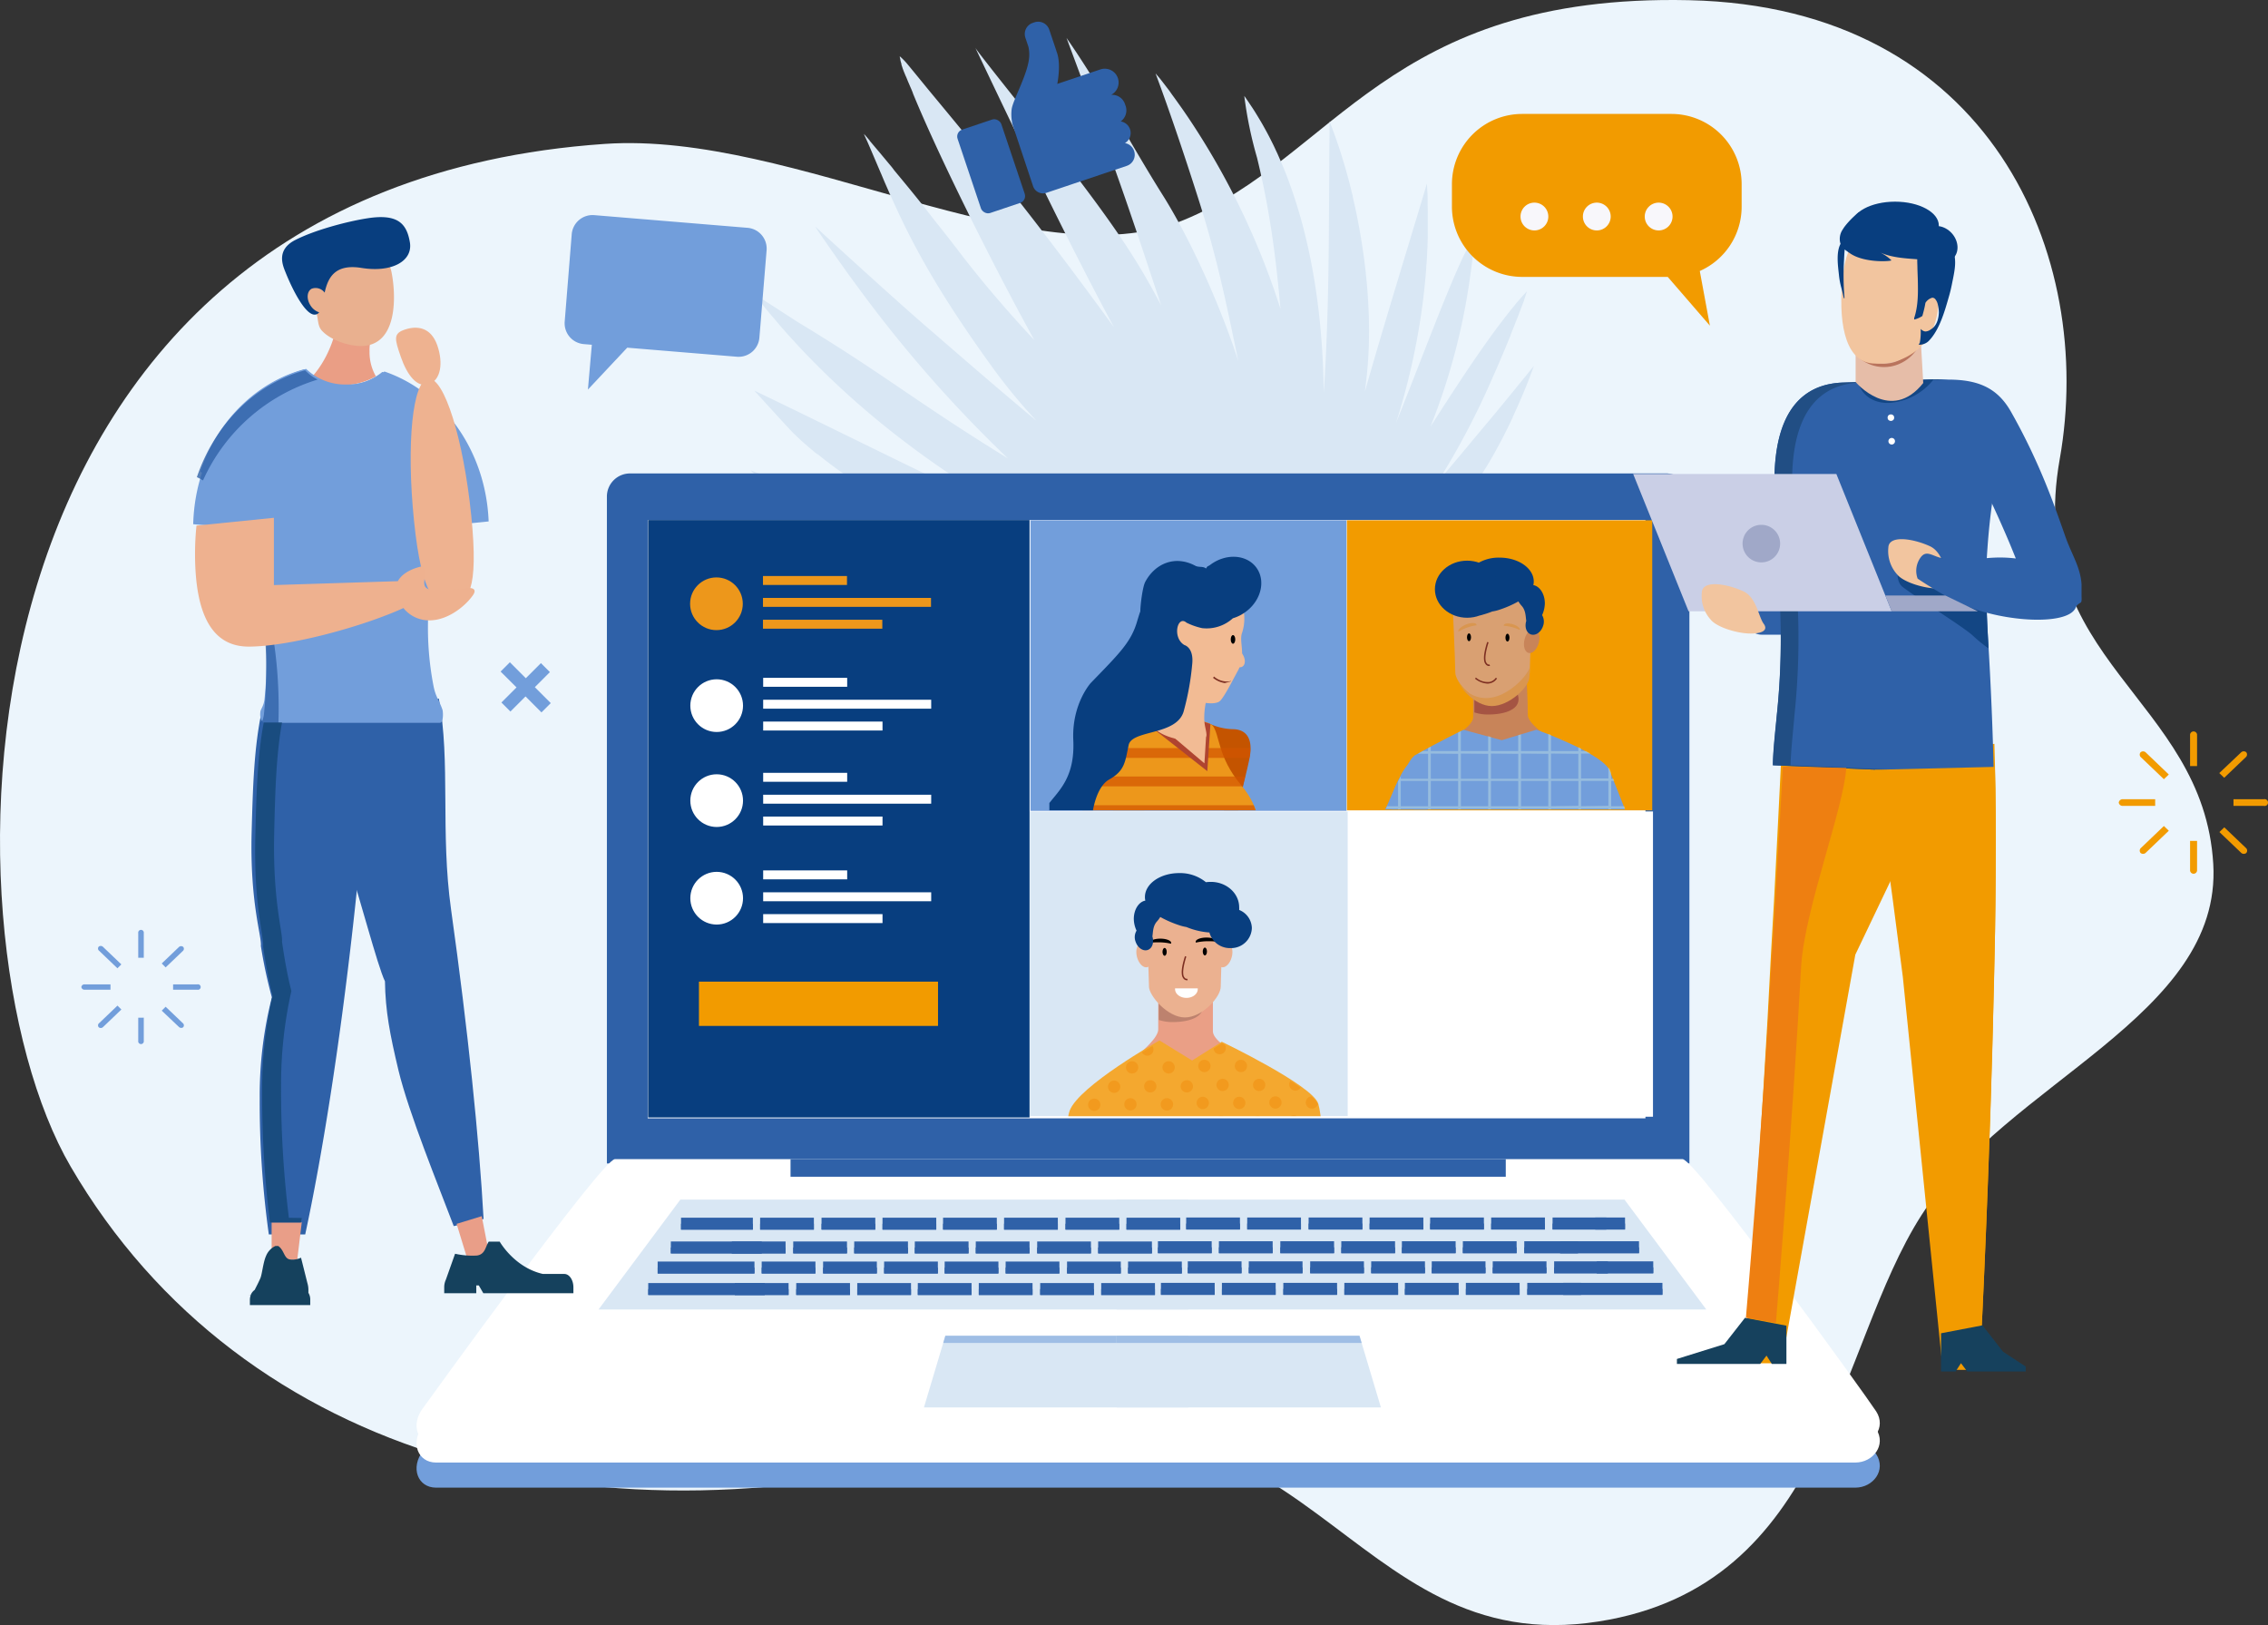 <svg xmlns="http://www.w3.org/2000/svg" xmlns:xlink="http://www.w3.org/1999/xlink" viewBox="0 0 580.96 416.28"><rect x="0" y="0" width="580.96" height="416.28" fill="#333333" stroke="none"/><defs><style>.cls-1{fill:none;}.cls-2{fill:#ecf5fc;}.cls-3{fill:#d9e7f4;}.cls-4{fill:#2f61a8;}.cls-5{fill:#fff;}.cls-6{fill:#729edb;}.cls-7{fill:#9fbee5;}.cls-8{fill:#083e7f;}.cls-9{fill:#ed971b;}.cls-10,.cls-58{fill:#f29b00;}.cls-11{clip-path:url(#clip-path);}.cls-12{fill:#ea9f86;}.cls-13{fill:#bd826e;}.cls-14{fill:#ebb190;}.cls-15{fill:#7c2e21;}.cls-16{fill:#f4a82f;}.cls-17{opacity:0.36;}.cls-18{clip-path:url(#clip-path-2);}.cls-19{fill:#a12a5d;}.cls-20{fill:#ef8200;}.cls-21{fill:#091014;}.cls-22{fill:#7e1f49;}.cls-23{clip-path:url(#clip-path-3);}.cls-24{fill:#c88459;}.cls-25{fill:#a55443;}.cls-26{fill:#d9a072;}.cls-27{fill:#d99650;}.cls-28{opacity:0.4;}.cls-29{clip-path:url(#clip-path-4);}.cls-30{fill:#cee9e3;}.cls-31{clip-path:url(#clip-path-5);}.cls-32{fill:#f2bb94;}.cls-33{fill:#c45400;}.cls-34{fill:#41aeb2;}.cls-35{opacity:0.7;}.cls-36{clip-path:url(#clip-path-6);}.cls-37{fill:#d15400;}.cls-38{fill:#af4430;}.cls-39{fill:#9a3a2b;}.cls-40{fill:#48488a;}.cls-41{fill:#214e84;}.cls-42{fill:#134684;}.cls-43{fill:#f2c59f;}.cls-44{fill:#e6bda8;}.cls-45{fill:#b9745d;}.cls-46{fill:#16415d;}.cls-47{fill:#cacfe6;}.cls-48{fill:#a0a8c8;}.cls-49{fill:#e99e88;}.cls-50{fill:#15415d;}.cls-51{fill:#ea9e85;}.cls-52{fill:#e9b08f;}.cls-53{opacity:0.8;}.cls-54{fill:#eeb290;}.cls-55{fill:#eeb18f;}.cls-56{fill:#ee7f11;}.cls-57{fill:#194c7f;}.cls-58{fill-rule:evenodd;}.cls-59{fill:#f8f7fb;}</style><clipPath id="clip-path"><rect class="cls-1" x="267.29" y="214.76" width="71.14" height="71.14"/></clipPath><clipPath id="clip-path-2"><path class="cls-1" d="M340.11,324.75c-.47,10.86-5.62,9.92-5.62,9.92H279.27c-5.39,0-4.57-9.92-4.57-9.92s-3.05-33.5-.7-39.88,23-18,23-18l8.36,5.14,7.61-4.8s23.31,11.17,24.72,15.89S340.58,313.9,340.11,324.75Z"/></clipPath><clipPath id="clip-path-3"><rect class="cls-1" x="348.53" y="136.15" width="71.19" height="71.19"/></clipPath><clipPath id="clip-path-4"><path class="cls-1" d="M412.53,197.47c-1.37-4.34-18.81-10.63-18.81-10.63l-8.89,2.69-9.8-2.66s-6.27,3-12.71,6.68v.19a.94.94,0,0,0-.46.34,20.55,20.55,0,0,0-1.16,1.76,15.39,15.39,0,0,0-2,3.2c-1.07,1.89-1.82,4-2.73,6-.59,1.49-1.51,3-2.1,4.57a21.18,21.18,0,0,1-1.8,4.4,91.39,91.39,0,0,1-11.37-.27c0-.14-.16-.13-.34,0h0c-1.12-.08-3.07-.44-4.32-.49,0,.21,0,.45.05.7,0,.47.06,1,.07,1.56s-.06,1.33-.07,1.71a6.8,6.8,0,0,1-1,3.14,3.39,3.39,0,0,1-.94,1l1.82.27a5.93,5.93,0,0,1-.88,2.32,3.43,3.43,0,0,1-.94,1c5.15.82,8.39.75,14,1.37,2.39.29,7.49.88,10.48.3a16.13,16.13,0,0,0,3.63-3.92v39.74h46.44l-.14-2c1.7-.9,3.69-2.87,5.21-7.13,1.08-3.05,6.92-17.15,7.3-23C421.92,218,413.45,200.42,412.53,197.47Zm-5.79,37.32-1.26-17.17,3.46,10.72Z"/></clipPath><clipPath id="clip-path-5"><rect class="cls-1" x="268.8" y="134.76" width="72.78" height="72.78"/></clipPath><clipPath id="clip-path-6"><path class="cls-1" d="M318.3,201.57c.54-2.26,1.12-4.56,1.65-7,1.35-6.39-1.71-7.69-4.06-7.76a15.76,15.76,0,0,1-5.62-1.18c-1.35-.84-5.88-2-9.71-2.37-4.25-.42-11.35,1.53-14.82,4.67-1.54,1.4-2.34,4-2.51,7.09a84.14,84.14,0,0,0-7,15.32c-4,12.15-11.28,20.44-12.63,25.12,0,0,8.24.3,11.05,3.6,0,0,6-5.33,6.88-12.54.49-4.09,2.79-7.39,5.2-10.25.27,4.38.06,8.85,1.21,14.51,1.88,9.22-1.83,14.27-1.83,14.27,3.49,3.64,30.88,10.32,31.05,2s-1-10-3-20,4.29-5.22,6.81-10.38C322.78,213.06,323.33,207.9,318.3,201.57Z"/></clipPath></defs><g id="Слой_2" data-name="Слой 2"><g id="Layer_1" data-name="Layer 1"><path class="cls-2" d="M18.09,298.77c-35-60-33.51-250.15,136.79-261.91,48.87-3.38,109.6,35.38,148.35,19.49s52.13-58,129.44-56.3,104.16,65.63,94.95,117.48,36.8,61.07,39.32,103.76c2.3,39-53,55.93-74.78,90s-24,94.78-82.62,104c-65.3,10.31-73.87-69-159.91-44.44C154.55,398.06,62.24,374.45,18.09,298.77Z"/><path class="cls-3" d="M387.51,106.76l.53-1.13.2-.45c.13-.28.26-.56.38-.84l.3-.66c.08-.2.17-.4.26-.59s.24-.56.36-.84l.16-.36c.14-.34.29-.68.42-1l.06-.13c1.77-4.24,2.71-7,2.71-7-3.41,4.21-6.85,8.42-10.21,12.5l-.52.63-2,2.36c-4.19,5.06-8.22,9.87-11.86,14.15A198.1,198.1,0,0,0,382.21,97h0c1.65-3.7,3.13-7.2,4.4-10.3v0c.12-.29.23-.57.35-.84l0-.12.31-.76.07-.16q.14-.36.27-.69l.08-.21.24-.59.13-.32.18-.47c0-.12.1-.24.14-.36s.11-.27.16-.4l.16-.4.15-.38.15-.39c0-.1.08-.2.11-.3l.18-.45.09-.24c.06-.14.11-.28.16-.43l.09-.23c.06-.15.11-.29.17-.43l.06-.17.17-.44.05-.13c.06-.17.12-.32.18-.48v0c.06-.15.11-.29.16-.43l0-.09c.05-.13.09-.26.14-.38l0-.06c.1-.25.18-.48.25-.68l0-.1.06-.16.05-.14c.09-.24.15-.42.19-.54l0,0,0-.1c-.45.48-.91,1-1.38,1.52l-.31.36c-.45.52-.91,1-1.37,1.6l-.23.29c-.45.54-.9,1.1-1.36,1.67,0,.06-.09.11-.13.16l-1.54,2-.1.13c-6.18,8.1-12.7,18.25-18.27,26.92a163.54,163.54,0,0,0,10.1-38v0c.14-1,.27-1.89.4-2.83l.15-1.23c.09-.76.18-1.52.26-2.28,0-.37.09-.74.12-1.11.12-1.09.22-2.17.31-3.23a3.25,3.25,0,0,0-.38.42l0,.07c-.12.16-.24.34-.38.54a.67.67,0,0,1-.07.11c-.13.2-.26.42-.4.67l-.09.16c-.14.24-.28.49-.43.77l-.12.24-.43.83-.18.37-.4.82c-.09.18-.18.38-.27.58l-.33.7-.4.88-.21.46-.19.43,0,0c-4.45,10-10.82,27.15-15.86,39.6a176.81,176.81,0,0,0,6.56-28.77v.06c0-.27.06-.54.1-.82.1-.74.2-1.48.29-2.23.07-.55.13-1.1.19-1.65q.14-1.16.24-2.31c.06-.54.11-1.08.16-1.63.07-.77.13-1.54.18-2.32,0-.54.09-1.09.12-1.63.05-.77.09-1.54.13-2.31,0-.56.06-1.11.08-1.67,0-.76.05-1.53.07-2.29,0-.56,0-1.13,0-1.7,0-.76,0-1.53,0-2.29,0-.57,0-1.13,0-1.69,0-.82,0-1.65-.05-2.47,0-.51,0-1,0-1.52,0-1.33-.1-2.65-.18-4-2.59,8.85-11.16,36.55-15.88,53.28.21-1.7.41-3.41.58-5.17,1.34-13.76-.22-29.94-3.7-44.73h0l0-.13c0-.19-.09-.38-.14-.56-.24-1-.5-2.08-.77-3.1l-.21-.8c-.31-1.14-.62-2.27-.95-3.39-.06-.22-.13-.44-.2-.66-.31-1-.62-2.06-.95-3.07-.05-.15-.09-.3-.14-.45-.37-1.11-.74-2.19-1.12-3.26-.08-.23-.16-.45-.25-.68-.39-1.08-.79-2.15-1.2-3.19l0,.24q0,3.35-.06,6.64,0,4.68-.05,9.28h0c-.08,16.65-.14,32.78-1.19,50.43-.07,1-.14,2-.21,2.89-.15-15.93-2.09-31.92-6.38-46.42l-.06-.19c-.41-1.4-.85-2.78-1.31-4.14-.16-.49-.33-1-.5-1.46-.26-.74-.52-1.47-.79-2.2s-.61-1.61-.93-2.4c-.18-.46-.37-.91-.56-1.36-.42-1-.85-2-1.29-3l-.45-.95c-.44-1-.9-1.89-1.37-2.82l-.26-.52c-.56-1.08-1.14-2.13-1.73-3.18l-.39-.68c-.6-1-1.22-2.05-1.86-3.05l-.36-.56c-.68-1-1.37-2.07-2.1-3.08A102.74,102.74,0,0,0,322,40.4q.42,1.74.81,3.45c.09.38.17.75.25,1.12.17.77.33,1.53.49,2.29.1.46.19.91.28,1.36.14.66.26,1.33.39,2,.1.5.2,1,.29,1.49,1.67,9.07,2.7,17.93,3.49,27A192.68,192.68,0,0,0,304.3,30l0,0c-.55-.81-1.1-1.61-1.66-2.41l-.77-1.08c-.55-.78-1.1-1.54-1.66-2.3l-.7-1c-.77-1-1.53-2-2.31-3L296,18.8l1.34,3.64c.05.12.09.24.13.36,3.29,9.07,6.59,19,9.37,27.72,4.53,14.11,7,25.77,9.57,38.19.27,1.31.54,2.57.8,3.81C312.76,78.68,305,61.27,297.63,49.64c-3.65-5.8-7.7-12.8-11.83-19.8.32.47.6.88.84,1.2-4.47-7.52-9.11-15.11-13.44-21.31L280,28q.9,2.4,1.73,4.66c.5,1.34,1,2.66,1.45,3.94h0c6,16.49,9.72,28,14.26,41.63-6.1-11.63-11.68-20.08-25.45-37.92h0l-.5-.66c-.8-1-21.11-26.28-21.65-27.4,3.14,6.59,6.27,13.15,9.38,19.63l.38.8h0C268.26,50.63,276.81,68,285.34,83.8c-19.2-26.37-30.83-40.71-47.24-60.48l0,0,0,0c-.44-.53-5.48-6.71-5.94-7.23a16.2,16.2,0,0,0-1.68-1.67c0,.28.1.58.17.89a.74.74,0,0,0,0,.14c.07.3.16.61.26.93a1.8,1.8,0,0,0,0,.19c.11.31.22.64.33,1l.06.15q.18.51.39,1v0c.14.35.28.7.43,1a.77.77,0,0,0,.07.16c.13.33.27.65.4,1,.05.1.09.19.13.29l.22.51c.19.45.38.89.55,1.27l.36.9,0,.06h0c7.16,17.45,21.67,46.16,31.11,63.21-6-6.42-12.6-13.92-19.24-22.6-2.06-2.7-4.18-5.41-6.27-8h0C236.26,52.35,233,48.37,230.2,45l-.16-.19-.65-.79-.31-.37L228.6,43l-.33-.41-.45-.53-1.54-1.85-.08-.09c-.18-.23-.37-.44-.54-.66l-.06-.07-.52-.62-.05-.05-1.85-2.19-.06-.08-.34-.39,0-.06-1.27-1.49-.05,0-.06-.08-.13-.15,1,2.2.34.79c.24.54.47,1.09.7,1.63.76,1.77,1.5,3.52,2.24,5.25,0,.07.07.14.1.22l.84,2,.21.49.95,2.16.15.35c.32.7.63,1.4.95,2.11l.09.19c.36.8.74,1.61,1.12,2.43h0c5,10.73,11.72,22.76,24.89,40.86a145.31,145.31,0,0,0,10.65,12.82c-8.53-7.09-17.37-14.73-25.75-22h0l-.38-.33C229.86,77.37,208.8,58,208.8,58c1,1.57,2.11,3.13,3.17,4.66.13.2.27.39.4.58q1.4,2,2.81,4l.39.54q1.41,2,2.83,3.94l.53.72q1.33,1.83,2.68,3.63l.15.2v0a330.15,330.15,0,0,0,36.43,41.14c-22-13.53-29.7-20-49.05-32l0,0-1.34-.83-.54-.32-1.14-.7-1.79-1.09L193.1,75.22c1.44,1.86,2.92,3.68,4.42,5.48.48.57,1,1.13,1.46,1.7,1,1.21,2.08,2.42,3.14,3.6.57.64,1.16,1.27,1.74,1.9,1,1.09,2,2.18,3.06,3.25.6.62,1.2,1.23,1.81,1.84q1.58,1.61,3.2,3.17c.25.25.5.51.75.75l-.1-.13c15.6,15,33.39,27.37,52.54,37.87-1.54-.69-3.06-1.38-4.53-2.06-22-10.2-51.15-24.83-67.37-32.54l.38.42,0,0s8.7,9.57,9.48,10.31c2,2,4.17,3.86,6.42,5.7-.12-.14-.25-.29-.4-.44,11.83,9.7,27,18.06,51.31,28.5-8.61-2.37-17.4-5-26.13-8.08-4.67-1.63-16-6-25.75-9.71l.08,0-8.54-3.29-7.78-3c.51.53,1,1,1.59,1.57l.34.32c.5.47,1,.94,1.54,1.41l.14.13C209,135.44,230.09,146,253,153.22c-16.31-2.73-32.69-5.61-48.92-7.91.77.65,1.56,1.27,2.38,1.89l.73.54c.62.44,1.25.89,1.89,1.32l.76.51c.86.56,1.74,1.11,2.64,1.64l.47.27c.77.44,1.55.87,2.34,1.3l1,.53c.65.34,1.32.67,2,1l1,.5c.93.43,1.88.85,2.84,1.26h0c10.2,4.3,22.09,7.2,34.62,8.9-9.22.5-18.43,1.17-26.81,1.21-1,0-2,0-3,0l-1,0-2.32-.07-1.09-.06c-.78,0-1.53-.09-2.28-.15l-.93-.07c-1-.09-2.06-.2-3-.33.73.51,1.49,1,2.25,1.44l.32.19c.73.43,1.47.83,2.23,1.21l.43.22c.75.37,1.52.73,2.29,1.06l.41.17c.8.34,1.62.67,2.45,1l.18.06c.84.3,1.69.58,2.55.85l.21.06c.86.26,1.74.51,2.62.73l.35.09c.88.23,1.76.43,2.64.62l.32.06c.92.2,1.84.37,2.77.53h0c10,1.72,20.38,1.68,29,1.51,1.53,0,3-.06,4.31-.11-3.64.75-7.66,1.51-12.4,2.32-3.19.54-8.77,1.57-14.61,2.82h0l-.54.12-.23,0-1.66.36-.52.12-1.3.29-.84.19-.93.22-1.08.26-.65.16-1.26.31-.43.11-1.35.35-.35.09-1.32.36-1.58.45.07,0h0l.15.05.08,0,.23.07.1,0,.34.1.16,0,.41.12.19,0,.5.14.23.06.57.14.28.07.65.15.33.07.72.16.37.07.79.15.42.08.86.15.48.08.9.14.56.08.94.13.64.08,1,.12.72.08,1,.09.82.08.68.05h0c9.33.71,22.75.35,39.61-3.77-3.32,1.42-6.32,2.64-9.35,3.86l-.31.12-.39.16c-4.18,1.67-8.47,3.36-13.77,5.53l-.56.23-.26.11-2.7,1.12h3.64l.63,0h.19l.9,0h.13l.83-.05h.28l.81-.05.26,0,1.12-.09h.06l1.12-.1.31,0,1-.1.33,0c.86-.09,1.75-.2,2.68-.33l.33,0,1.1-.16.39-.06,1.34-.22.12,0,1.53-.28.34-.07q.62-.1,1.23-.24l.44-.09,1.33-.29.27-.06,1.65-.38.32-.08,1.35-.35.47-.12.49-.13h-.08a91.7,91.7,0,0,0,14.85-5.43,103.21,103.21,0,0,0,17.84-11.48l-.06.05.76-.59.94-.74.93-.74,1.06-.85.67-.55c.42-.35.85-.69,1.26-1l.28-.23c2.06-1.71,4-3.35,5.63-4.84l.61,1c.62,1,1.24,2,1.89,3s1.33,2,2,2.93,1.42,1.89,2.17,2.76c.37.44.74.87,1.12,1.28l.56.6c.19.2.39.39.58.58.37.38.76.73,1.13,1.07s.74.66,1.1,1a11,11,0,0,0,1.09.81,8.79,8.79,0,0,0,1.09.57,9.07,9.07,0,0,0,1,.34,7.81,7.81,0,0,0,1,.16,5.39,5.39,0,0,0,1.44,0,4.16,4.16,0,0,0,.55-.11l.41-.78a5.16,5.16,0,0,0-.19-.52,8.76,8.76,0,0,0-.62-1.21,6.21,6.21,0,0,0-.49-.73,7,7,0,0,0-.61-.76,10.12,10.12,0,0,0-1.65-1.49c-.32-.25-.65-.52-1-.8s-.69-.58-1-.91c-.7-.63-1.41-1.33-2.14-2.08s-1.47-1.55-2.2-2.39-1.49-1.71-2.22-2.6l-2.22-2.67-.81-1c3.13-1,6.8-2.27,10.68-3.75l.23-.09,1.54-.6.67-.27,1.23-.5.74-.3h0A93.62,93.62,0,0,0,364.47,147a52.37,52.37,0,0,0,12.07-12.23h0l.17-.24c.42-.6.83-1.19,1.22-1.77a2.33,2.33,0,0,1,.17-.26c.43-.66.83-1.3,1.21-1.92v0c.78-1.27,1.44-2.46,2-3.52,0,0,.06-.11.08-.16a46.67,46.67,0,0,0,2-4.3l0-.06,0-.1v0l-1.65,1.37-1.31,1.1-.3.25L379,126.21l-1.3,1.11h0c-4.08,3.49-7.3,6.35-10.3,9,1.45-1.38,2.82-2.76,4.07-4.14,6.9-7.57,12.35-17.41,16-25.23h0Z"/><path class="cls-4" d="M432.75,298V127.15a5.92,5.92,0,0,0-5.9-5.89H161.36a5.92,5.92,0,0,0-5.9,5.89V298Z"/><rect class="cls-5" x="165.91" y="133.19" width="255.58" height="153.24"/><path class="cls-6" d="M431,307.81H157.51c-3.25,0-49.11,63.71-49.11,63.71-3.39,4.38-1.4,9.5,3.3,9.5H475.24c4.59,0,8-4.48,5.36-8.58S434.28,307.81,431,307.81Z"/><path class="cls-5" d="M431,301.38H157.51c-3.25,0-49.11,63.71-49.11,63.71-3.39,4.38-1.4,9.5,3.3,9.5H475.24c4.59,0,8-4.48,5.36-8.58S434.28,301.38,431,301.38Z"/><path class="cls-5" d="M431,296.88H157.51c-3.25,0-49.11,63.7-49.11,63.7-3.39,4.38-1.4,9.5,3.3,9.5H475.24c4.59,0,8-4.48,5.36-8.58S434.28,296.88,431,296.88Z"/><rect class="cls-4" x="202.5" y="296.88" width="183.21" height="4.51"/><polygon class="cls-3" points="304.38 335.39 153.32 335.39 174.28 307.24 304.38 307.24 304.38 335.39"/><polygon class="cls-3" points="304.38 360.48 236.67 360.48 242.16 342.12 304.38 342.12 304.38 360.48"/><polygon class="cls-7" points="241.61 343.96 304.38 343.96 304.38 342.12 242.16 342.12 241.61 343.96"/><polygon class="cls-3" points="286.02 335.39 437.08 335.39 416.12 307.24 286.02 307.24 286.02 335.39"/><polygon class="cls-3" points="286.02 360.48 353.73 360.48 348.24 342.12 286.02 342.12 286.02 360.48"/><polygon class="cls-7" points="348.79 343.96 286.02 343.96 286.02 342.12 348.24 342.12 348.79 343.96"/><rect class="cls-4" x="171.84" y="317.97" width="23.28" height="3"/><rect class="cls-4" x="171.84" y="319.52" width="23.28" height="1.55"/><rect class="cls-4" x="187.46" y="317.97" width="13.77" height="3"/><rect class="cls-4" x="187.46" y="319.52" width="13.77" height="1.55"/><rect class="cls-4" x="203.19" y="317.97" width="13.77" height="3"/><rect class="cls-4" x="203.19" y="319.52" width="13.77" height="1.55"/><rect class="cls-4" x="218.81" y="317.97" width="13.77" height="3"/><rect class="cls-4" x="218.81" y="319.52" width="13.77" height="1.55"/><rect class="cls-4" x="234.33" y="317.97" width="13.77" height="3"/><rect class="cls-4" x="234.33" y="319.52" width="13.77" height="1.55"/><rect class="cls-4" x="249.95" y="317.97" width="13.77" height="3"/><rect class="cls-4" x="249.95" y="319.52" width="13.77" height="1.55"/><rect class="cls-4" x="265.68" y="317.97" width="13.77" height="3"/><rect class="cls-4" x="265.68" y="319.52" width="13.77" height="1.55"/><rect class="cls-4" x="281.3" y="317.97" width="13.77" height="3"/><rect class="cls-4" x="281.3" y="319.52" width="13.77" height="1.55"/><rect class="cls-4" x="296.61" y="317.91" width="13.77" height="3"/><rect class="cls-4" x="296.61" y="319.47" width="13.77" height="1.55"/><rect class="cls-4" x="312.23" y="317.91" width="13.77" height="3"/><rect class="cls-4" x="312.23" y="319.47" width="13.77" height="1.55"/><rect class="cls-4" x="327.96" y="317.91" width="13.77" height="3"/><rect class="cls-4" x="327.96" y="319.47" width="13.77" height="1.55"/><rect class="cls-4" x="343.58" y="317.91" width="13.77" height="3"/><rect class="cls-4" x="343.58" y="319.47" width="13.77" height="1.55"/><rect class="cls-4" x="359.1" y="317.91" width="13.77" height="3"/><rect class="cls-4" x="359.1" y="319.47" width="13.77" height="1.55"/><rect class="cls-4" x="374.72" y="317.91" width="13.77" height="3"/><rect class="cls-4" x="374.72" y="319.47" width="13.77" height="1.55"/><rect class="cls-4" x="390.45" y="317.91" width="13.77" height="3"/><rect class="cls-4" x="390.45" y="319.47" width="13.77" height="1.55"/><rect class="cls-4" x="399.64" y="317.91" width="20.2" height="3"/><rect class="cls-4" x="399.64" y="319.47" width="20.2" height="1.55"/><rect class="cls-4" x="168.46" y="323.11" width="24.8" height="3"/><rect class="cls-4" x="168.46" y="324.66" width="24.8" height="1.55"/><rect class="cls-4" x="195.11" y="323.11" width="13.77" height="3"/><rect class="cls-4" x="195.11" y="324.66" width="13.77" height="1.55"/><rect class="cls-4" x="210.84" y="323.11" width="13.77" height="3"/><rect class="cls-4" x="210.84" y="324.66" width="13.77" height="1.55"/><rect class="cls-4" x="226.47" y="323.11" width="13.77" height="3"/><rect class="cls-4" x="226.47" y="324.66" width="13.77" height="1.55"/><rect class="cls-4" x="241.98" y="323.11" width="13.77" height="3"/><rect class="cls-4" x="241.98" y="324.66" width="13.77" height="1.55"/><rect class="cls-4" x="257.6" y="323.11" width="13.77" height="3"/><rect class="cls-4" x="257.6" y="324.66" width="13.77" height="1.55"/><rect class="cls-4" x="273.33" y="323.11" width="13.77" height="3"/><rect class="cls-4" x="273.33" y="324.66" width="13.77" height="1.55"/><rect class="cls-4" x="288.96" y="323.11" width="13.77" height="3"/><rect class="cls-4" x="288.96" y="324.66" width="13.77" height="1.55"/><rect class="cls-4" x="304.26" y="323.06" width="13.77" height="3"/><rect class="cls-4" x="304.26" y="324.61" width="13.77" height="1.55"/><rect class="cls-4" x="319.88" y="323.06" width="13.77" height="3"/><rect class="cls-4" x="319.88" y="324.61" width="13.77" height="1.55"/><rect class="cls-4" x="335.61" y="323.06" width="13.77" height="3"/><rect class="cls-4" x="335.61" y="324.61" width="13.77" height="1.55"/><rect class="cls-4" x="351.24" y="323.06" width="13.77" height="3"/><rect class="cls-4" x="351.24" y="324.61" width="13.77" height="1.55"/><rect class="cls-4" x="366.75" y="323.06" width="13.77" height="3"/><rect class="cls-4" x="366.75" y="324.61" width="13.77" height="1.55"/><rect class="cls-4" x="382.37" y="323.06" width="13.77" height="3"/><rect class="cls-4" x="382.37" y="324.61" width="13.77" height="1.55"/><rect class="cls-4" x="398.1" y="323.06" width="13.77" height="3"/><rect class="cls-4" x="398.1" y="324.61" width="13.77" height="1.55"/><rect class="cls-4" x="409.02" y="323.06" width="14.47" height="3"/><rect class="cls-4" x="409.02" y="324.61" width="14.47" height="1.55"/><rect class="cls-4" x="166.05" y="328.62" width="29.84" height="3"/><rect class="cls-4" x="166.05" y="330.17" width="29.84" height="1.55"/><rect class="cls-4" x="188.23" y="328.62" width="13.77" height="3"/><rect class="cls-4" x="188.23" y="330.17" width="13.77" height="1.55"/><rect class="cls-4" x="203.96" y="328.62" width="13.77" height="3"/><rect class="cls-4" x="203.96" y="330.17" width="13.77" height="1.55"/><rect class="cls-4" x="219.59" y="328.62" width="13.77" height="3"/><rect class="cls-4" x="219.59" y="330.17" width="13.77" height="1.55"/><rect class="cls-4" x="235.1" y="328.62" width="13.77" height="3"/><rect class="cls-4" x="235.1" y="330.17" width="13.77" height="1.55"/><rect class="cls-4" x="250.72" y="328.62" width="13.77" height="3"/><rect class="cls-4" x="250.72" y="330.17" width="13.77" height="1.55"/><rect class="cls-4" x="266.45" y="328.62" width="13.77" height="3"/><rect class="cls-4" x="266.45" y="330.17" width="13.77" height="1.55"/><rect class="cls-4" x="282.08" y="328.62" width="13.77" height="3"/><rect class="cls-4" x="282.08" y="330.17" width="13.77" height="1.55"/><rect class="cls-4" x="297.38" y="328.57" width="13.77" height="3"/><rect class="cls-4" x="297.38" y="330.12" width="13.77" height="1.55"/><rect class="cls-4" x="313" y="328.57" width="13.77" height="3"/><rect class="cls-4" x="313" y="330.12" width="13.77" height="1.55"/><rect class="cls-4" x="328.73" y="328.57" width="13.77" height="3"/><rect class="cls-4" x="328.73" y="330.12" width="13.77" height="1.55"/><rect class="cls-4" x="344.36" y="328.57" width="13.77" height="3"/><rect class="cls-4" x="344.36" y="330.12" width="13.77" height="1.55"/><rect class="cls-4" x="359.87" y="328.57" width="13.77" height="3"/><rect class="cls-4" x="359.87" y="330.12" width="13.77" height="1.55"/><rect class="cls-4" x="375.49" y="328.57" width="13.77" height="3"/><rect class="cls-4" x="375.49" y="330.12" width="13.77" height="1.55"/><rect class="cls-4" x="391.22" y="328.57" width="13.77" height="3"/><rect class="cls-4" x="391.22" y="330.12" width="13.77" height="1.55"/><rect class="cls-4" x="400.42" y="328.57" width="25.42" height="3"/><rect class="cls-4" x="400.42" y="330.12" width="25.42" height="1.55"/><rect class="cls-4" x="174.45" y="311.88" width="18.4" height="3"/><rect class="cls-4" x="174.45" y="313.43" width="18.4" height="1.55"/><rect class="cls-4" x="194.71" y="311.88" width="13.77" height="3"/><rect class="cls-4" x="194.71" y="313.43" width="13.77" height="1.55"/><rect class="cls-4" x="210.44" y="311.88" width="13.77" height="3"/><rect class="cls-4" x="210.44" y="313.43" width="13.77" height="1.55"/><rect class="cls-4" x="226.06" y="311.88" width="13.77" height="3"/><rect class="cls-4" x="226.06" y="313.43" width="13.77" height="1.55"/><rect class="cls-4" x="241.57" y="311.88" width="13.77" height="3"/><rect class="cls-4" x="241.57" y="313.43" width="13.77" height="1.55"/><rect class="cls-4" x="257.2" y="311.88" width="13.77" height="3"/><rect class="cls-4" x="257.2" y="313.43" width="13.77" height="1.55"/><rect class="cls-4" x="272.93" y="311.88" width="13.77" height="3"/><rect class="cls-4" x="272.93" y="313.43" width="13.77" height="1.55"/><rect class="cls-4" x="288.55" y="311.88" width="13.77" height="3"/><rect class="cls-4" x="288.55" y="313.43" width="13.77" height="1.55"/><rect class="cls-4" x="303.85" y="311.83" width="13.77" height="3"/><rect class="cls-4" x="303.85" y="313.38" width="13.77" height="1.55"/><rect class="cls-4" x="319.48" y="311.83" width="13.77" height="3"/><rect class="cls-4" x="319.48" y="313.38" width="13.77" height="1.55"/><rect class="cls-4" x="335.21" y="311.83" width="13.77" height="3"/><rect class="cls-4" x="335.21" y="313.38" width="13.77" height="1.55"/><rect class="cls-4" x="350.83" y="311.83" width="13.77" height="3"/><rect class="cls-4" x="350.83" y="313.38" width="13.77" height="1.55"/><rect class="cls-4" x="366.34" y="311.83" width="13.77" height="3"/><rect class="cls-4" x="366.34" y="313.38" width="13.77" height="1.55"/><rect class="cls-4" x="381.97" y="311.83" width="13.77" height="3"/><rect class="cls-4" x="381.97" y="313.38" width="13.77" height="1.55"/><rect class="cls-4" x="397.7" y="311.83" width="13.77" height="3"/><rect class="cls-4" x="397.7" y="313.38" width="13.77" height="1.55"/><rect class="cls-4" x="408.62" y="311.83" width="7.64" height="3"/><rect class="cls-4" x="408.62" y="313.38" width="7.64" height="1.55"/><rect class="cls-8" x="166.01" y="133.19" width="97.71" height="153.02"/><circle class="cls-9" cx="183.52" cy="154.64" r="6.75"/><rect class="cls-9" x="195.44" y="153.14" width="43.04" height="2.29"/><rect class="cls-9" x="195.44" y="158.73" width="30.57" height="2.29"/><rect class="cls-9" x="195.44" y="147.53" width="21.52" height="2.29"/><circle class="cls-5" cx="183.58" cy="180.73" r="6.75"/><rect class="cls-5" x="195.49" y="179.22" width="43.04" height="2.29"/><rect class="cls-5" x="195.49" y="184.81" width="30.57" height="2.29"/><rect class="cls-5" x="195.49" y="173.61" width="21.52" height="2.29"/><circle class="cls-5" cx="183.58" cy="205.06" r="6.75"/><rect class="cls-5" x="195.49" y="203.55" width="43.04" height="2.29"/><rect class="cls-5" x="195.49" y="209.14" width="30.57" height="2.29"/><rect class="cls-5" x="195.49" y="197.94" width="21.52" height="2.29"/><circle class="cls-5" cx="183.58" cy="230.05" r="6.75"/><rect class="cls-5" x="195.49" y="228.54" width="43.04" height="2.29"/><rect class="cls-5" x="195.49" y="234.13" width="30.57" height="2.29"/><rect class="cls-5" x="195.49" y="222.93" width="21.52" height="2.29"/><rect class="cls-10" x="179.04" y="251.42" width="61.24" height="11.34"/><rect class="cls-6" x="263.95" y="133.26" width="80.98" height="74.42"/><rect class="cls-10" x="345.03" y="133.26" width="78.2" height="74.29"/><rect class="cls-3" x="263.81" y="207.86" width="81.84" height="78"/><rect class="cls-5" x="345.22" y="207.83" width="78.2" height="78.19"/><g class="cls-11"><path class="cls-12" d="M325.71,274.41l-43.28,2.5s14.26-9.26,14.26-13.26v-7.51h14v8C310.7,268.15,325.71,274.41,325.71,274.41Z"/><path class="cls-13" d="M300.32,261.78c4.7,0,8.34-1.47,7.76-4.56-.63-3.32-2.31-3.44-7-3.44h-4.25v7.45A10.76,10.76,0,0,0,300.32,261.78Z"/><path class="cls-14" d="M313.45,233.19H293.56s.76,17.26.76,19.51,4.7,7.89,9.19,7.89,9.19-5.26,9.19-7.89S313.45,233.19,313.45,233.19Z"/><path class="cls-14" d="M294.88,244.16c.45,1.7,0,3.3-1,3.56s-2.18-.9-2.63-2.6,0-3.3,1-3.57S294.43,242.45,294.88,244.16Z"/><path class="cls-14" d="M311.89,244.16c-.45,1.7,0,3.3,1,3.56s2.18-.9,2.63-2.6,0-3.3-1-3.57S312.34,242.45,311.89,244.16Z"/><path d="M298.86,243.79c0,.57-.24,1-.54,1s-.54-.46-.54-1,.24-1,.54-1S298.86,243.22,298.86,243.79Z"/><path d="M309.17,243.7c0,.57-.24,1-.54,1s-.54-.46-.54-1,.24-1,.54-1S309.17,243.13,309.17,243.7Z"/><path d="M296.62,241.35a14.11,14.11,0,0,1,3.32.35.37.37,0,0,0,.06-.21c0-.59-1.24-1.08-2.77-1.08s-2.76.48-2.77,1.07A17.66,17.66,0,0,1,296.62,241.35Z"/><path d="M309.66,241.07a14.11,14.11,0,0,0-3.32.35.42.42,0,0,1-.06-.21c0-.59,1.24-1.08,2.77-1.08s2.75.48,2.77,1.07A17.66,17.66,0,0,0,309.66,241.07Z"/><path class="cls-15" d="M304,251.07a1.1,1.1,0,0,1-.57-.17,1.83,1.83,0,0,1-.69-1.32c-.25-1.63.76-4.57.8-4.69l.35.12s-1,3-.78,4.51a1.5,1.5,0,0,0,.52,1.06.72.72,0,0,0,.51.1l.1.36A1,1,0,0,1,304,251.07Z"/><path class="cls-5" d="M301,253.14a1.21,1.21,0,0,0,0,.19c0,1.24,1.3,2.25,2.91,2.25s2.9-1,2.9-2.25a1.21,1.21,0,0,0,0-.19Z"/><path class="cls-8" d="M317.42,233.06a5.07,5.07,0,0,0,0-.68c0-3.6-3.25-6.51-7.25-6.51a11.69,11.69,0,0,0-1.27.08,10.44,10.44,0,0,0-6.87-2.33c-4.83,0-8.75,2.74-8.75,6.13a4.05,4.05,0,0,0,.1.92c-1.66.29-2.95,2.28-2.95,4.69a7.42,7.42,0,0,0,.7,3,3.25,3.25,0,0,0-.24,2.83c.54,1.57,1.92,2.52,3.1,2.12s1.67-1.93,1.2-3.46c.17-1.08.11-2.66,1.15-3.82a7.63,7.63,0,0,0,.87-1.17,27.57,27.57,0,0,0,4.82,2.1,10.88,10.88,0,0,0,1.87.47,18.66,18.66,0,0,0,5.9,1.4,5.42,5.42,0,0,0,5.37,4,5.32,5.32,0,0,0,5.5-5.13A5.13,5.13,0,0,0,317.42,233.06Z"/><path class="cls-16" d="M340.11,324.36c-.47,10.85-5.62,9.92-5.62,9.92s-49.83,0-55.22,0-4.57-9.92-4.57-9.92-3.05-33.51-.7-39.88,23-18,23-18l8.36,5.14,7.61-4.8s23.31,11.17,24.72,15.89S340.58,313.5,340.11,324.36Z"/><g class="cls-17"><g class="cls-18"><polygon class="cls-19" points="335.39 337.29 317.25 341.62 316.2 337.04 296.15 336.78 295.8 341.62 278.95 337.29 278.95 326.75 335.39 326.75 335.39 337.29"/><circle class="cls-20" cx="338.03" cy="329.81" r="1.58"/><circle class="cls-20" cx="328.68" cy="329.81" r="1.58"/><circle class="cls-20" cx="342.71" cy="334.68" r="1.58"/><circle class="cls-20" cx="333.35" cy="334.68" r="1.58"/><path class="cls-20" d="M338.86,320.39a1.59,1.59,0,1,1-1.58-1.58A1.58,1.58,0,0,1,338.86,320.39Z"/><circle class="cls-20" cx="327.92" cy="320.39" r="1.58"/><circle class="cls-20" cx="341.95" cy="325.26" r="1.58"/><circle class="cls-20" cx="332.6" cy="325.26" r="1.58"/><circle class="cls-20" cx="319.41" cy="329.92" r="1.58"/><circle class="cls-20" cx="310.06" cy="329.92" r="1.58"/><circle class="cls-20" cx="324.09" cy="334.79" r="1.58"/><circle class="cls-20" cx="314.73" cy="334.79" r="1.58"/><circle class="cls-20" cx="318.65" cy="320.5" r="1.58"/><circle class="cls-20" cx="309.3" cy="320.5" r="1.58"/><path class="cls-20" d="M324.91,325.36a1.58,1.58,0,1,1-1.58-1.58A1.58,1.58,0,0,1,324.91,325.36Z"/><path class="cls-20" d="M315.56,325.36a1.59,1.59,0,1,1-1.58-1.58A1.59,1.59,0,0,1,315.56,325.36Z"/><circle class="cls-20" cx="337.69" cy="310.91" r="1.58"/><circle class="cls-20" cx="328.34" cy="310.91" r="1.58"/><path class="cls-20" d="M344,315.78a1.58,1.58,0,1,1-1.58-1.58A1.58,1.58,0,0,1,344,315.78Z"/><path class="cls-20" d="M334.6,315.78A1.59,1.59,0,1,1,333,314.2,1.59,1.59,0,0,1,334.6,315.78Z"/><circle class="cls-20" cx="336.94" cy="301.49" r="1.58"/><path class="cls-20" d="M329.17,301.49a1.59,1.59,0,1,1-1.58-1.58A1.58,1.58,0,0,1,329.17,301.49Z"/><circle class="cls-20" cx="341.62" cy="306.36" r="1.58"/><circle class="cls-20" cx="332.26" cy="306.36" r="1.58"/><circle class="cls-20" cx="319.07" cy="311.02" r="1.58"/><circle class="cls-20" cx="309.72" cy="311.02" r="1.58"/><circle class="cls-20" cx="323.75" cy="315.89" r="1.58"/><circle class="cls-20" cx="314.4" cy="315.89" r="1.58"/><circle class="cls-20" cx="318.32" cy="301.6" r="1.58"/><circle class="cls-20" cx="308.97" cy="301.6" r="1.58"/><circle class="cls-20" cx="322.99" cy="306.47" r="1.58"/><circle class="cls-20" cx="313.64" cy="306.47" r="1.58"/><path class="cls-20" d="M302.46,330.28a1.59,1.59,0,1,1-1.58-1.58A1.59,1.59,0,0,1,302.46,330.28Z"/><path class="cls-20" d="M293.11,330.28a1.59,1.59,0,1,1-1.58-1.58A1.59,1.59,0,0,1,293.11,330.28Z"/><circle class="cls-20" cx="305.55" cy="335.15" r="1.58"/><circle class="cls-20" cx="296.2" cy="335.15" r="1.58"/><circle class="cls-20" cx="300.12" cy="320.86" r="1.58"/><circle class="cls-20" cx="290.77" cy="320.86" r="1.58"/><circle class="cls-20" cx="304.8" cy="325.73" r="1.58"/><circle class="cls-20" cx="295.45" cy="325.73" r="1.58"/><circle class="cls-20" cx="282.26" cy="330.39" r="1.58"/><circle class="cls-20" cx="272.9" cy="330.39" r="1.58"/><circle class="cls-20" cx="286.93" cy="335.26" r="1.58"/><circle class="cls-20" cx="277.58" cy="335.26" r="1.58"/><circle class="cls-20" cx="281.5" cy="320.97" r="1.58"/><circle class="cls-20" cx="272.15" cy="320.97" r="1.58"/><circle class="cls-20" cx="286.18" cy="325.83" r="1.58"/><circle class="cls-20" cx="276.83" cy="325.83" r="1.58"/><path class="cls-20" d="M302.13,311.38a1.59,1.59,0,1,1-1.59-1.58A1.59,1.59,0,0,1,302.13,311.38Z"/><circle class="cls-20" cx="291.19" cy="311.38" r="1.58"/><circle class="cls-20" cx="305.22" cy="316.25" r="1.58"/><circle class="cls-20" cx="295.87" cy="316.25" r="1.58"/><circle class="cls-20" cx="299.79" cy="301.96" r="1.58"/><circle class="cls-20" cx="290.44" cy="301.96" r="1.58"/><circle class="cls-20" cx="304.46" cy="306.83" r="1.58"/><circle class="cls-20" cx="295.11" cy="306.83" r="1.58"/><circle class="cls-20" cx="281.92" cy="311.49" r="1.58"/><circle class="cls-20" cx="272.57" cy="311.49" r="1.58"/><circle class="cls-20" cx="286.6" cy="316.36" r="1.58"/><circle class="cls-20" cx="277.24" cy="316.36" r="1.58"/><path class="cls-20" d="M282.75,302.07a1.59,1.59,0,1,1-1.58-1.59A1.58,1.58,0,0,1,282.75,302.07Z"/><circle class="cls-20" cx="271.81" cy="302.07" r="1.58"/><circle class="cls-20" cx="285.84" cy="306.94" r="1.58"/><circle class="cls-20" cx="276.49" cy="306.94" r="1.58"/><circle class="cls-20" cx="336.82" cy="291.79" r="1.58"/><circle class="cls-20" cx="327.47" cy="291.79" r="1.58"/><circle class="cls-20" cx="341.49" cy="296.66" r="1.58"/><circle class="cls-20" cx="332.14" cy="296.66" r="1.58"/><circle class="cls-20" cx="336.06" cy="282.37" r="1.58"/><circle class="cls-20" cx="326.71" cy="282.37" r="1.58"/><circle class="cls-20" cx="340.74" cy="287.24" r="1.58"/><circle class="cls-20" cx="331.39" cy="287.24" r="1.58"/><circle class="cls-20" cx="318.2" cy="291.9" r="1.58" transform="translate(-20.91 559.23) rotate(-80.78)"/><circle class="cls-20" cx="308.84" cy="291.9" r="1.58" transform="matrix(0.16, -0.99, 0.99, 0.16, -28.76, 550)"/><circle class="cls-20" cx="322.87" cy="296.77" r="1.58"/><circle class="cls-20" cx="313.52" cy="296.77" r="1.58"/><circle class="cls-20" cx="317.44" cy="282.48" r="1.58"/><circle class="cls-20" cx="308.09" cy="282.48" r="1.58"/><circle class="cls-20" cx="322.12" cy="287.34" r="1.58"/><circle class="cls-20" cx="312.77" cy="287.34" r="1.58"/><circle class="cls-20" cx="336.48" cy="272.9" r="1.58"/><circle class="cls-20" cx="327.13" cy="272.9" r="1.58"/><circle class="cls-20" cx="341.16" cy="277.76" r="1.58"/><circle class="cls-20" cx="331.81" cy="277.76" r="1.58"/><circle class="cls-20" cx="335.73" cy="263.47" r="1.58"/><circle class="cls-20" cx="326.38" cy="263.47" r="1.58"/><path class="cls-20" d="M342,268.34a1.59,1.59,0,1,1-1.59-1.59A1.59,1.59,0,0,1,342,268.34Z"/><circle class="cls-20" cx="331.05" cy="268.34" r="1.58"/><circle class="cls-20" cx="317.86" cy="273" r="1.58" transform="translate(-2.53 543.03) rotate(-80.78)"/><circle class="cls-20" cx="308.51" cy="273" r="1.58" transform="translate(-10.39 533.8) rotate(-80.78)"/><circle class="cls-20" cx="322.54" cy="277.87" r="1.58"/><circle class="cls-20" cx="313.18" cy="277.87" r="1.58"/><circle class="cls-20" cx="317.11" cy="263.58" r="1.58"/><circle class="cls-20" cx="307.75" cy="263.58" r="1.58"/><circle class="cls-20" cx="321.78" cy="268.45" r="1.58"/><circle class="cls-20" cx="312.43" cy="268.45" r="1.58"/><path class="cls-20" d="M301.25,292.26a1.59,1.59,0,1,1-1.58-1.58A1.59,1.59,0,0,1,301.25,292.26Z"/><path class="cls-20" d="M291.9,292.26a1.59,1.59,0,1,1-1.59-1.58A1.59,1.59,0,0,1,291.9,292.26Z"/><circle class="cls-20" cx="304.34" cy="297.13" r="1.58"/><circle class="cls-20" cx="294.99" cy="297.13" r="1.58"/><path class="cls-20" d="M300.5,282.84a1.59,1.59,0,1,1-1.59-1.58A1.59,1.59,0,0,1,300.5,282.84Z"/><circle class="cls-20" cx="289.56" cy="282.84" r="1.58"/><circle class="cls-20" cx="303.59" cy="287.71" r="1.58" transform="translate(-29.03 541.29) rotate(-80.78)"/><circle class="cls-20" cx="294.24" cy="287.71" r="1.58" transform="translate(-36.89 532.06) rotate(-80.78)"/><path class="cls-20" d="M282.63,292.37a1.59,1.59,0,1,1-1.59-1.58A1.59,1.59,0,0,1,282.63,292.37Z"/><path class="cls-20" d="M273.28,292.37a1.59,1.59,0,1,1-1.59-1.58A1.59,1.59,0,0,1,273.28,292.37Z"/><circle class="cls-20" cx="285.72" cy="297.24" r="1.58"/><circle class="cls-20" cx="276.37" cy="297.24" r="1.58"/><circle class="cls-20" cx="280.29" cy="282.95" r="1.58"/><circle class="cls-20" cx="270.94" cy="282.95" r="1.58"/><circle class="cls-20" cx="284.97" cy="287.81" r="1.58" transform="translate(-44.78 523) rotate(-80.78)"/><circle class="cls-20" cx="275.61" cy="287.81" r="1.58" transform="translate(-52.63 513.77) rotate(-80.78)"/><circle class="cls-20" cx="299.33" cy="273.37" r="1.58" transform="translate(-18.45 525.04) rotate(-80.78)"/><circle class="cls-20" cx="289.98" cy="273.37" r="1.58" transform="translate(-26.31 515.81) rotate(-80.78)"/><circle class="cls-20" cx="304.01" cy="278.23" r="1.58"/><circle class="cls-20" cx="294.65" cy="278.23" r="1.58"/><circle class="cls-20" cx="298.58" cy="263.94" r="1.58"/><path class="cls-20" d="M290.81,263.94a1.59,1.59,0,1,1-1.59-1.58A1.58,1.58,0,0,1,290.81,263.94Z"/><circle class="cls-20" cx="303.25" cy="268.81" r="1.58"/><circle class="cls-20" cx="293.9" cy="268.81" r="1.58"/><circle class="cls-20" cx="280.71" cy="273.47" r="1.58"/><circle class="cls-20" cx="271.36" cy="273.47" r="1.58"/><circle class="cls-20" cx="285.39" cy="278.34" r="1.58"/><circle class="cls-20" cx="276.03" cy="278.34" r="1.58"/><circle class="cls-20" cx="279.95" cy="264.05" r="1.58"/><circle class="cls-20" cx="270.6" cy="264.05" r="1.58"/><circle class="cls-20" cx="284.63" cy="268.92" r="1.58"/><circle class="cls-20" cx="275.28" cy="268.92" r="1.58"/></g></g><polygon class="cls-21" points="281.26 357.16 332.49 357.16 330.73 332.85 281.97 332.85 281.26 357.16"/><rect class="cls-22" x="279.38" y="299.52" width="15.93" height="0.71" transform="translate(-47.09 546.14) rotate(-82.59)"/><rect class="cls-22" x="324.11" y="291.68" width="0.71" height="19.47" transform="translate(-5.4 5.92) rotate(-1.04)"/></g><g class="cls-23"><polygon class="cls-21" points="360.45 288.33 410.12 288.33 408.41 252.25 361.13 252.25 360.45 288.33"/><path class="cls-24" d="M405.24,259.13a30.53,30.53,0,0,0-4.17-6.25,22.13,22.13,0,0,0-4.78,4.27c-3.81,4.52-5.44,9.78-4.41,13.18.28.9,3.79.22,4.57-1.43a23.2,23.2,0,0,1,3.24-5A21.43,21.43,0,0,1,405.24,259.13Z"/><path class="cls-24" d="M405.5,258.84a19.24,19.24,0,0,0-3.77-2.91,14.15,14.15,0,0,0-2,3.6c-1.41,3.54-1.36,7.07-.05,8.91.34.49,2.33-.66,2.48-1.83a15,15,0,0,1,1-3.71A14,14,0,0,1,405.5,258.84Z"/><path class="cls-24" d="M362.37,193.89l46.61,2.5s-17.62-9.25-17.62-13.24-.38-10.5-.38-10.5l-13.62,3v8C377.36,187.64,362.37,193.89,362.37,193.89Z"/><path class="cls-25" d="M381.17,183c4.7,0,8.33-1.47,7.75-4.56-.63-3.31-2.3-3.43-7-3.43h-4.25v7.45A10.84,10.84,0,0,0,381.17,183Z"/><path class="cls-26" d="M372,152.72h20.62s-.77,17.24-.77,19.49-4.88,7.88-9.54,7.88-9.53-5.25-9.53-7.88S372,152.72,372,152.72Z"/><path class="cls-24" d="M390.54,163.68c-.45,1.7,0,3.29,1,3.56s2.18-.9,2.63-2.61,0-3.29-1-3.56S391,162,390.54,163.68Z"/><path d="M385.63,163.31c0,.57.23,1,.52,1s.51-.46.51-1-.23-1-.51-1S385.63,162.74,385.63,163.31Z"/><path d="M375.78,163.22c0,.57.23,1,.52,1s.51-.46.51-1-.23-1-.51-1S375.78,162.65,375.78,163.22Z"/><path class="cls-27" d="M387.76,160.76a10.32,10.32,0,0,0-2.55-.48.36.36,0,0,1,0-.18c.14-.46,1.18-.55,2.31-.21s1.93,1,1.8,1.47A11.73,11.73,0,0,0,387.76,160.76Z"/><path class="cls-27" d="M375.3,160.94a11.9,11.9,0,0,1,2.89-.78.34.34,0,0,0,0-.2c-.2-.52-1.4-.53-2.67,0s-2.14,1.32-1.95,1.84A14.52,14.52,0,0,1,375.3,160.94Z"/><path class="cls-15" d="M381.42,170.58a1.1,1.1,0,0,1-.57-.17,1.81,1.81,0,0,1-.69-1.32c-.24-1.62.76-4.56.8-4.68l.35.12s-1,3-.78,4.5a1.5,1.5,0,0,0,.52,1.06.72.72,0,0,0,.51.1l.1.36A1,1,0,0,1,381.42,170.58Z"/><path class="cls-8" d="M379.08,157.62A19.54,19.54,0,0,0,368.76,152c0-.15,0-.29,0-.43,0-3.59,3.24-6.5,7.24-6.5a11.69,11.69,0,0,1,1.27.08,10.43,10.43,0,0,1,6.86-2.33c4.83,0,8.75,2.74,8.75,6.12a4,4,0,0,1-.11.92c1.66.29,2.95,2.28,2.95,4.69a7.66,7.66,0,0,1-.7,3,3.26,3.26,0,0,1,.23,2.82c-.53,1.57-1.91,2.52-3.09,2.12s-1.67-1.93-1.2-3.46c-.17-1.08-.11-2.65-1.14-3.82a7.76,7.76,0,0,1-.88-1.17,27.15,27.15,0,0,1-4.81,2.11,10,10,0,0,1-1.87.46A21.37,21.37,0,0,1,379.08,157.62Z"/><ellipse class="cls-8" cx="375.81" cy="150.91" rx="8.25" ry="7.31"/><path class="cls-27" d="M382.5,178.59c-5.24,1.16-9.05-2.87-9.23-5.12.18,2.33,4.44,7.37,8.87,7.37s9.63-4.88,9.63-7.5c0-.43,0-1.25.06-2.31C390.82,173.62,386.68,177.66,382.5,178.59Z"/><path class="cls-15" d="M381,175.09a2.59,2.59,0,0,0,.63-.07,2.89,2.89,0,0,0,1.85-1.25l-.32-.19a2.55,2.55,0,0,1-1.61,1.08,4.6,4.6,0,0,1-3.49-1.13l-.22.3A5.55,5.55,0,0,0,381,175.09Z"/><path class="cls-6" d="M412.38,197.52c-1.36-4.35-18.81-10.63-18.81-10.63l-8.89,2.69-9.8-2.66s-6.26,3-12.71,6.68v68.8c8.7,0,33.71,0,46.45,0l-.15-2c1.7-.89,3.7-2.86,5.21-7.12,1.09-3.06,6.92-17.16,7.3-23C421.77,218,413.31,200.46,412.38,197.52Zm-5.78,37.32-1.26-17.17,3.45,10.71Z"/><path class="cls-6" d="M364.34,192.79c-.26.43-2.4.88-2.63,1.33a20.61,20.61,0,0,0-1.15,1.77,15.2,15.2,0,0,0-2,3.2c-1.07,1.89-1.82,4-2.72,6-.59,1.49-1.52,3-2.11,4.56A20.7,20.7,0,0,1,352,214a94,94,0,0,1-11.53-.29l-.2,0c-1.12-.08-3.06-.43-4.31-.49,0,.22,0,.45,0,.7.12,1.86.24,4.61-1,6.41a3.31,3.31,0,0,1-.94,1c5.15.82,8.39.76,14,1.37,2.39.29,7.49.89,10.48.3a16,16,0,0,0,3.73-4.06c.13,1.22.25,2.45.36,3.68a32.93,32.93,0,0,0,3.19-14.37C365.82,202.49,366.7,197.16,364.34,192.79Z"/><path class="cls-24" d="M341.23,214.29a35.42,35.42,0,0,1,.17,8.78,25.44,25.44,0,0,1-7.48.54c-6.71-.5-11.83-3.48-13.11-7.2-.34-1,3.5-3.43,5.37-2.72a23.53,23.53,0,0,0,6.49,1.39A25.11,25.11,0,0,0,341.23,214.29Z"/><path class="cls-6" d="M362.07,196.38c-.26.43-.51.87-.74,1.32a18.55,18.55,0,0,0-.77,1.77,15.45,15.45,0,0,0-2,3.2c-1.07,1.89-1.82,4-2.72,6-.59,1.49-1.52,3-2.11,4.57a20.65,20.65,0,0,1-1.8,4.4c-3.88.07-7.75-2.71-11.53-3.12.81-2.08-1.46.37-1.52.36-1.12-.08-1.55-1.38-2.81-1.44,0,.21-.15,3.86-.14,4.11.12,1.85.24,4.6-1,6.41a3.39,3.39,0,0,1-.94,1c5.15.82,8.39.76,14,1.37,2.39.29,7.49.89,10.48.31a16.26,16.26,0,0,0,3.73-4.07c.13,1.23.25,2.46.36,3.68a32.93,32.93,0,0,0,3.19-14.37A32.56,32.56,0,0,0,362.07,196.38Z"/><g class="cls-28"><g class="cls-29"><path class="cls-30" d="M443.43,193v-.64h-23V154.17h-.7v38.19h-7V154.17H412v38.19h-7V154.17h-.7v38.19h-7V154.17h-.7v38.19h-7V154.17h-.7v38.19h-7V154.17h-.7v38.19h-7V154.17h-.7v38.19h-7V154.17h-.7v38.19h-7V154.17h-.7v38.19h-7V154.17h-.7v38.19h-7V154.17h-.7v38.19H330.32V193h12.42v6.39H330.32V200h12.42v6.39H330.32v.64h12.42v6.39H330.32v.63h12.42v6.39H330.32v.64h12.42v6.39H330.32v.64h12.42v6.39H330.32v.64h12.42v6.39H330.32v.64h12.42v6.39H330.32v.64h12.42v6.39H330.32v.64h12.42v6.39H330.32v.63h12.42V270h.7v-6.72h7V270h.7v-6.72h7V270h.7v-6.72h7V270h.7v-6.72h7V270h.7v-6.72h7V270h.7v-6.72h7V270h.7v-6.72h7V270h.7v-6.72h7V270h.7v-6.72h7V270h.7v-6.72h7V270h.7v-6.72h23v-.63h-23v-6.39h23v-.64h-23v-6.39h23v-.64h-23V242.2h23v-.64h-23v-6.39h23v-.64h-23v-6.39h23v-.64h-23v-6.39h23v-.64h-23v-6.39h23v-.63h-23v-6.39h23v-.64h-23V200h23v-.64h-23V193ZM412,193v6.39h-7V193Zm-30.79,35.14v6.39h-7v-6.39Zm-7-.64v-6.39h7v6.39Zm7.7.64h7v6.39h-7Zm0-.64v-6.39h7v6.39Zm0-7v-6.39h7v6.39Zm-.7,0h-7v-6.39h7Zm-7.7,0h-7v-6.39h7Zm0,.64v6.39h-7v-6.39Zm0,7v6.39h-7v-6.39Zm0,7v6.39h-7v-6.39Zm.7,0h7v6.39h-7Zm7.7,0h7v6.39h-7Zm7.7,0h7v6.39h-7Zm0-.64v-6.39h7v6.39Zm0-7v-6.39h7v6.39Zm0-7v-6.39h7v6.39Zm0-7v-6.39h7v6.39Zm-.7,0h-7v-6.39h7Zm-7.7,0h-7v-6.39h7Zm-7.7,0h-7v-6.39h7Zm-7.7,0h-7v-6.39h7Zm0,.63v6.39h-7v-6.39Zm0,7v6.39h-7v-6.39Zm0,7v6.39h-7v-6.39Zm0,7v6.39h-7v-6.39Zm0,7v6.39h-7V242.2Zm.7,0h7v6.39h-7Zm7.7,0h7v6.39h-7Zm7.7,0h7v6.39h-7Zm7.7,0h7v6.39h-7Zm7.7,0h7v6.39h-7Zm0-.64v-6.39h7v6.39Zm0-7v-6.39h7v6.39Zm0-7v-6.39h7v6.39Zm0-7v-6.39h7v6.39Zm0-7v-6.39h7v6.39Zm0-7V200h7v6.39Zm-.7,0h-7V200h7Zm-7.7,0h-7V200h7Zm-7.7,0h-7V200h7Zm-7.7,0h-7V200h7Zm-7.7,0h-7V200h7Zm-7.69,0h-7V200h7Zm0,.64v6.39h-7v-6.39Zm0,7v6.39h-7v-6.39Zm0,7v6.39h-7v-6.39Zm0,7v6.39h-7v-6.39Zm0,7v6.39h-7v-6.39Zm0,7v6.39h-7V242.2Zm0,7v6.39h-7v-6.39Zm.7,0h7v6.39h-7Zm7.69,0h7v6.39h-7Zm7.7,0h7v6.39h-7Zm7.7,0h7v6.39h-7Zm7.7,0h7v6.39h-7Zm7.7,0h7v6.39h-7Zm7.69,0h7v6.39h-7Zm0-.64V242.2h7v6.39Zm0-7v-6.39h7v6.39Zm0-7v-6.39h7v6.39Zm0-7v-6.39h7v6.39Zm0-7v-6.39h7v6.39Zm0-7v-6.39h7v6.39Zm0-7V200h7v6.39Zm-.7-13.42v6.39h-7V193Zm-7.69,0v6.39h-7V193Zm-7.7,0v6.39h-7V193Zm-7.7,0v6.39h-7V193Zm-7.7,0v6.39h-7V193Zm-7.7,0v6.39h-7V193Zm-7.69,0v6.39h-7V193Zm-14.7,0h7v6.39h-7Zm0,7h7v6.39h-7Zm0,7h7v6.39h-7Zm0,7h7v6.39h-7Zm0,7h7v6.39h-7Zm0,7h7v6.39h-7Zm0,7h7v6.39h-7Zm0,7h7v6.39h-7Zm0,7h7v6.39h-7Zm0,13.42v-6.39h7v6.39Zm7.7,0v-6.39h7v6.39Zm7.7,0v-6.39h7v6.39Zm7.69,0v-6.39h7v6.39Zm7.7,0v-6.39h7v6.39Zm7.7,0v-6.39h7v6.39Zm7.7,0v-6.39h7v6.39Zm7.7,0v-6.39h7v6.39Zm7.69,0v-6.39h7v6.39Zm14.7,0h-7v-6.39h7Zm0-7h-7v-6.39h7Zm0-7h-7V242.2h7Zm0-7h-7v-6.39h7Zm0-7h-7v-6.39h7Zm0-7h-7v-6.39h7Zm0-7h-7v-6.39h7Zm0-7h-7v-6.39h7Zm0-7h-7V200h7Zm0-7h-7V193h7Z"/></g></g></g><g class="cls-31"><path class="cls-32" d="M273.79,232.77l1,3.1a114.2,114.2,0,0,1-3.15,12.55c-2,6.37-.72,8.55-.13,10.15s2.6,4.87,2.58,6.92a24.76,24.76,0,0,0,.05,4.11c.17,1.11-1.17,1.9-1,2.85s-1.17.93-1.45.67a9.22,9.22,0,0,0,.54,1.25c.42.75-.5,1.27-1.72,1a2.5,2.5,0,0,1-1.6-1.7s-2.15.15-2.45-1.1c0,0-1.06.19-1.49-.2a1.69,1.69,0,0,1-.47-1.07,1.83,1.83,0,0,1-1.27-1c-.24-.8-.15-1.37-.39-2.49a2.82,2.82,0,0,1,0-2,19.56,19.56,0,0,0,1.2-4.64c.15-2-.35-2.77-.36-3.94s.32-8.32.17-12.21a73.2,73.2,0,0,1,.67-9.83S269.61,230.84,273.79,232.77Z"/><path class="cls-33" d="M309.39,185.13a14.82,14.82,0,0,0,6.56,1.63c2.35.07,5.41,1.37,4.06,7.76s-3.07,11.43-3.45,18S308.06,190.51,309.39,185.13Z"/><path class="cls-34" d="M316.66,276.66a6.78,6.78,0,0,1-3.2-4.05S320,254.9,317.26,247c-5.79,2.43-19.47,2.48-31.05-2,0,0-.19-.13-2.18,3.23-3.24,5.5-4.71,12.33-1.83,18.32,2.54,5.3,8,12.55,7.34,15.75C298.62,284.47,314,280.37,316.66,276.66Z"/><path class="cls-9" d="M286.21,245s3.71-5.05,1.83-14.27-.12-15.27-2.77-22.95-2.94-16.76.53-19.9,10.57-5.09,14.82-4.67,9.36,1.79,10,2.63c1.86,2.33,1.23,8,7.23,15.15,5.54,6.59,5,12,3.19,15.69-2.52,5.16-8.8.39-6.81,10.38s3.16,11.68,3,20S289.7,248.64,286.21,245Z"/><path class="cls-9" d="M287.44,188.5a85,85,0,0,0-11.11,21.79c-4,12.15-11.28,20.44-12.63,25.12,0,0,8.24.3,11.05,3.6,0,0,6-5.33,6.88-12.54s7.35-12,10.13-16.17,4.94-16.07,1-20.05C289.63,187.11,288.35,187.61,287.44,188.5Z"/><g class="cls-35"><g class="cls-36"><rect class="cls-37" x="265.59" y="191.6" width="65.9" height="2.52"/><rect class="cls-37" x="265.59" y="198.88" width="65.9" height="2.52"/><rect class="cls-37" x="265.59" y="206.23" width="65.9" height="2.52"/><rect class="cls-37" x="265.59" y="213.31" width="65.9" height="2.52"/><rect class="cls-37" x="265.59" y="220.66" width="65.9" height="2.52"/><rect class="cls-37" x="265.59" y="227.94" width="65.9" height="2.52"/><rect class="cls-37" x="265.59" y="235.29" width="65.9" height="2.52"/><rect class="cls-37" x="265.59" y="242.37" width="65.9" height="2.52"/></g></g><polygon class="cls-38" points="309.26 197.51 292.5 184.34 307.38 184.47 310.06 185.46 309.26 197.51"/><path class="cls-32" d="M296.64,168a58.4,58.4,0,0,1-.82-8.45c.06-3.36,1.24-10,11.55-10.11,0,0,9.41-.13,10.91,5.76a11.6,11.6,0,0,1-.16,7c-.74,2.34,1.14,5.72-1.07,9.67-1,1.78-3.36,6.54-4.55,7.67-.62.59-2.11.71-3.64.49a19.48,19.48,0,0,0-.38,4.23c.13,3.37,1.84,4.81-1.5,5.36-2.64.43-10.56-.43-12.52-4.76C293.55,182.9,296.42,169.12,296.64,168Z"/><path class="cls-34" d="M273.41,320.72s55.93-4.23,56-9.82-12.26-22-13.43-46.62c2.17-24.38-35.45-.72-35.45-.72l1.16,28.67Z"/><polygon class="cls-32" points="308.52 195.51 299.71 188.05 303.92 187.49 308.98 188.06 308.52 195.51"/><path class="cls-39" d="M317.46,245.78c0,.58,0,1.19,0,1.85-.17,8.29-27.56,1.61-31.05-2a9.28,9.28,0,0,0,.87-1.59C292.86,247.64,316.49,253,317.46,245.78Z"/><path class="cls-8" d="M321.81,145.36c-2.48-3.36-7.72-3.7-11.72-.75-1,.73-.54.07-1.18,1-.71-.65-1.83-.23-2.73-.71-5.19-2.77-10.31-.57-12.82,4.13-.71,1.34-1.27,6.14-1.26,7.58-.15.28-.66,2-.76,2.32-1.54,5.5-4.55,8.36-11.94,16,0,0-4.9,5.38-4.47,14.66.57,12.53-6.72,14.32-8.13,19.79-3.29,12.74,4.81,14.47,8.7,7.17,3.39-6.36,8.07-5,4.4-8.59,0,0,.82-6.37,4.19-8.29,4-2.25,4.1-4.44,5-8.76.69-4.14,12.64-2.36,14.19-9a68.29,68.29,0,0,0,2.11-11.79c.46-4.31-2-4.91-2-4.91-3.21-1.9-1.77-7.76.54-5.73a17,17,0,0,0,4,1.4,10,10,0,0,0,7.88-2.53,10.4,10.4,0,0,0,3.23-1.61C323.05,153.83,324.29,148.72,321.81,145.36Z"/><path d="M316.42,163.77c0,.61-.26,1.1-.58,1.1s-.58-.49-.58-1.1.26-1.11.58-1.11S316.42,163.16,316.42,163.77Z"/><path class="cls-15" d="M314.23,175c.24,0-.79,0-.56-.07,1.39-.28,2.37-.65,1.17-.4a5.08,5.08,0,0,1-3.87-1.26l-.24.34A6.13,6.13,0,0,0,314.23,175Z"/><path class="cls-32" d="M318.29,167.56c.79,1.22.77,2.63,0,3.15s-2.1,0-2.88-1.26-.77-2.63,0-3.15S317.51,166.34,318.29,167.56Z"/></g><rect class="cls-4" x="446.53" y="152.74" width="16.11" height="9.83" rx="4.76" transform="translate(909.17 315.3) rotate(180)"/><path class="cls-40" d="M485.08,209.32a.51.51,0,0,0,.49-.39l3.45-13.2a.52.52,0,0,0-.36-.64.51.51,0,0,0-.62.37l-3.45,13.2a.52.52,0,0,0,.36.64Z"/><path class="cls-10" d="M510.88,190.55l-54.34-1.63c-.57,10.51-1.89,39.47-2.9,55.54-2.21,44.94-6.35,98-6.35,98l-6.18,6.71h15.28l18.86-104.66h0L485,224.1l2.54,20.36L497.8,349.12h12.88l-3.2-6.12s2.37-46.47,3.44-98.54C511.28,230.37,511.33,203.69,510.88,190.55Z"/><path class="cls-4" d="M454.13,196l56.56,2.45c-.15-10.42-.83-24.91-1.33-32.93,0-.51-.06-1-.08-1.48-.35-5.16-.54-10.22-.48-15.63,0-.54,0-1.07,0-1.61,0-2.12.15-4.3.31-6.57.26-3.67.65-7.56,1.24-11.8.82-5.91,4.33-14.24,3.42-18.8-1.13-5.53-5.82-9.8-11.55-11.56a19.73,19.73,0,0,0-6.6-.9l-23.5.81c-16.2.56-17.94,16.9-17.53,28.14.33,8.9.88,17.81,1.27,26.73a187,187,0,0,1-.71,30.31C454.84,186.7,454.2,192.43,454.13,196Z"/><path class="cls-41" d="M458.66,196c.07-3.59.72-9.32,1-12.84a187,187,0,0,0,.72-30.31c-.39-8.92-.95-17.83-1.27-26.73-.42-11.24,1.32-27.58,17.52-28.14l21.43-.74a18.29,18.29,0,0,0-2.46-.07l-23.5.81c-16.2.56-17.94,16.9-17.53,28.14.33,8.9.88,17.81,1.27,26.73a187,187,0,0,1-.71,30.31c-.33,3.52-1,9.25-1,12.84l56.56,2.45v-.2Z"/><path class="cls-42" d="M487.37,150.33c4.63,3.5,15.75,10.36,18,12.48a36.83,36.83,0,0,0,4,3.26c0-.52-.05-1-.07-1.51-.29-5.26-.49-10.42-.52-15.93a61.85,61.85,0,0,1-12.33-6.25c-1.24-.87-5.71-5-6.52-2.75a21.22,21.22,0,0,1-3.14,5.19C485.64,146.33,485.93,149.25,487.37,150.33Z"/><path class="cls-43" d="M494.34,139.89c3.37,1.54,3.89,6.53,5.21,8.31,1.6,2.15-1.66,2.84-5.21,2.38-3.17-.41-7-1.81-8.31-3.38a8.93,8.93,0,0,1-2.32-6.95C483.81,137,489.94,137.88,494.34,139.89Z"/><path class="cls-4" d="M492.12,142.59c1.29-1.55,2.65-.42,4.57.17,6.85,2.13,10.81-.8,19.67.28-.6-1.48-1.17-2.9-1.7-4.16-5.27-12.45-8.37-17.72-10.4-22.17-1.88-4.17-10.49-19.32-7-19.45,8.94-.34,14.22,1.77,17.87,8.21,7.66,13.52,11.48,25.06,14,32.17,1.65,4.6,3.75,7.54,4.07,12,0,.13,0,3,0,3.16.1,2.12-.25,1.17-1.29,2.4-.11.22-.2.43-.32.65-2.31,4.32-17.84,3.54-28.26-.78-4.94-2-12.12-6.87-12.12-6.87A5.8,5.8,0,0,1,492.12,142.59Z"/><path class="cls-42" d="M476,97.87a5.87,5.87,0,0,0,.56,1.48c1.23,2.45,3.93,4,7.46,3.84a15.8,15.8,0,0,0,11-5.67,4,4,0,0,0,.28-.32Z"/><path class="cls-44" d="M475.33,85.36V97.85s9,10.69,17.32.25l-.73-12.74Z"/><path class="cls-45" d="M484.16,93.9c-.22,0-.44.06-.66.07a9.79,9.79,0,0,1-7.43-2.45.44.44,0,0,1,0-.64.51.51,0,0,1,.68,0,8.84,8.84,0,0,0,6.72,2.22,9.07,9.07,0,0,0,6.65-3.94.49.49,0,0,1,.66-.13.42.42,0,0,1,.11.62A10.32,10.32,0,0,1,484.16,93.9Z"/><path class="cls-43" d="M472,71.15c-1.08,10.19.14,21.21,7.55,21.93,7.7.74,15.83-4,16.91-14.19s-4-19.81-11.3-21.49S473,61,472,71.15Z"/><path class="cls-8" d="M471.46,62.46a4.24,4.24,0,0,1,.56-3.68,8.68,8.68,0,0,1,.58-.86,21.37,21.37,0,0,1,3.52-3.53h.12c6.09-2,10.91,1,16.41,3.93,2.69,1.38,6.63,2.55,7.32,4.94,1.43,3.21.79,5.74,0,9.63-.21,1.06-.44,2-.68,2.83-1.07,3.74-2.44,8.81-5.28,11.65a3.39,3.39,0,0,1-2.41.92l-.13,0a5.27,5.27,0,0,0,.3-.53,15,15,0,0,0,.22-3.53,1.91,1.91,0,0,0,1.17.67,2.38,2.38,0,0,0,1.4-.51c1.5-.88,2-2.56,2.09-4.32a9.47,9.47,0,0,0-.25-2l0,0a3.37,3.37,0,0,0-.61-1.38,1,1,0,0,0-.82-.44,3,3,0,0,0-1.67,1.18l-.09.13c-.09.54-.2,1.07-.32,1.58s-.3,1.2-.47,1.79a6.34,6.34,0,0,1-2.09.91l0-.39c1.07-3.23,1-6.64.92-10.06l-.09-2.5c0-.78-.05-1.55-.05-2.32V66.4c-3.31-.23-6.68-.46-9.52-1.75a11.72,11.72,0,0,1,2.89,2c.29.27-6.61.83-10.43-1.66-.55-.37-1.06-.73-1.53-1.09h0l0,0c-.07.88-.12,1.77-.16,2.68a68.13,68.13,0,0,0,.12,9.79h-.18c-.16-.86-.38-1.69-.6-2.53a19.87,19.87,0,0,1-.65-3.47C470.81,68.13,470.29,64.64,471.46,62.46Z"/><polygon class="cls-46" points="429.55 349.33 450.89 349.33 452.5 347.2 453.87 349.33 457.6 349.33 457.6 339.54 446.99 337.52 441.71 344.27 429.55 348.06 429.55 349.33"/><polygon class="cls-47" points="484.57 156.56 432.53 156.56 418.34 121.39 470.39 121.39 484.57 156.56"/><path class="cls-43" d="M446.56,151.44c3.37,1.54,3.89,6.53,5.21,8.31,1.6,2.15-1.66,2.84-5.2,2.38-3.18-.41-7.06-1.81-8.32-3.38a8.93,8.93,0,0,1-2.32-6.95C436,148.51,442.16,149.43,446.56,151.44Z"/><path class="cls-8" d="M474.22,57.76c0,3.37,5,6.11,11.21,6.11s11.21-2.74,11.21-6.11-5-6.11-11.21-6.11S474.22,54.39,474.22,57.76Z"/><path class="cls-8" d="M493.59,58.78c-1.7,1.52-1.6,4.42.23,6.46s4.7,2.48,6.4,1,1.6-4.42-.23-6.47S495.3,57.26,493.59,58.78Z"/><path class="cls-10" d="M511,196.41l-30.71.75,4.58,33.46,2.55,19.58,10.23,100.66h12.87L507.37,345s2.36-44.69,3.44-94.77C511.16,236.65,511.49,209.05,511,196.41Z"/><polygon class="cls-48" points="498.31 152.52 482.94 152.52 484.57 156.56 506.63 156.56 498.31 152.52"/><polygon class="cls-46" points="518.9 351.27 503.92 351.27 502.31 349.14 500.94 351.27 497.21 351.27 497.21 341.48 507.82 339.45 513.1 346.21 518.9 350 518.9 351.27"/><path class="cls-48" d="M446.37,139.22a4.81,4.81,0,1,0,4.8-4.8A4.8,4.8,0,0,0,446.37,139.22Z"/><path class="cls-4" d="M83.6,184.27c.54,9.11.11,11.71,2.6,23.27,3.86,17.92,3.42,13.7,3.79,16.21,1.71,4.42,6.76,23.86,8.62,27.59.11,7.57,1.25,13.53,3.45,22.76,2.64,11,10.3,29.71,14.17,39.94l7.64-1.83c-1.11-20.4-4-48.4-8.32-79.22-2.78-19.74-.1-38.05-3.14-54.07Z"/><path class="cls-4" d="M67,182.37c-1.9,9-2.22,18.86-2.54,30.69-.48,18.32,2.63,26.69,2.36,29.22a124.59,124.59,0,0,0,2.82,13.18,101.83,101.83,0,0,0-3.11,25.71,244.79,244.79,0,0,0,2.33,35h9.32c4.34-20.1,8.76-48,12.24-79,2.23-19.84,3.8-38.53,4.7-54.81Z"/><polygon class="cls-49" points="76.13 322.72 69.58 322.72 69.58 313.07 77.3 313.07 76.13 322.72"/><path class="cls-50" d="M79,331.12v-.66a6.24,6.24,0,0,0-.27-1.87l-1.62-6.47a5,5,0,0,1-2.93.44c-1.46-.31-1.38-2.41-2.92-3.44h-.7a4.76,4.76,0,0,0-2.42,2.58c-.71,1.53-1,4.6-1.42,5.61s-1.07,2.24-1.49,3.07a2.85,2.85,0,0,0-1.05,1.43c-.56,0-.67,0,0,.05a3.47,3.47,0,0,0-.17,1v1.4H79.47v-1.4A3.23,3.23,0,0,0,79,331.12ZM73.36,330v0h-.44v0Z"/><polygon class="cls-49" points="125.25 321.02 119.79 322.69 116.96 313.46 123.4 311.49 125.25 321.02"/><path class="cls-50" d="M114.2,327.78l2.37-6.67a20,20,0,0,0,5.62.46c2.14-.33,2.13-2.27,3-3.56H128s3.74,6.62,11.07,8.28h5.49c1.28,0,2.32,1.54,2.32,3.42v1.52H123.81l-1.16-2H122v2h-8.21v-1.52A4.53,4.53,0,0,1,114.2,327.78Z"/><path class="cls-51" d="M79.57,96.92a18.27,18.27,0,0,0,16.72-.53,12.32,12.32,0,0,1-1.63-6.32,11.33,11.33,0,0,1,2.87-7.94V78H87C86.58,85.69,83.75,92.43,79.57,96.92Z"/><path class="cls-52" d="M100.29,69.7c-1.17-5.9-7.66-4.83-12.4-3.89-3,.6-5.67,1.57-6.82,5.06-.68-.58-1.41,1-2.18,1.15-1.6.38-2.45,1.15-1.92,3.4s2.25,5.13,3.84,4.75a1.45,1.45,0,0,0,.22-.09c.56,1.81.27,3.38,1.46,4.65,2.33,2.48,6.82,3.85,9.8,3.89C102,88.74,101.47,75.61,100.29,69.7Z"/><path class="cls-8" d="M105,62.1c-.8-4.8-3.06-7.39-10.77-6.21-5.13.78-13.55,3-18.58,5.57s-3.19,6.59-2.48,8.36c1.76,4.38,4.94,10.65,7.34,10.76A1.46,1.46,0,0,0,81.76,80a4.18,4.18,0,0,1-2.3-1.89c-1-1.64-.82-3.5.37-4.16a2.87,2.87,0,0,1,3.33,1c.81-3.64,2.47-7.48,9.5-6.32C100.36,69.86,105.77,66.89,105,62.1Z"/><path class="cls-6" d="M83.76,135.72a381.51,381.51,0,0,0,41.41-2.17c-.7-18.13-11.7-33.29-26.7-38.4a14.82,14.82,0,0,1-9.68,3.33,14.42,14.42,0,0,1-10.37-4C62.12,98.87,50,114.94,49.49,134.26,60.24,135.2,71.77,135.72,83.76,135.72Z"/><path class="cls-6" d="M67.78,185.13h44.89c1,0,.82-2.87.69-3.28-.87-2.58-1.75-3.27-2.32-6.19a78,78,0,0,1-1.42-15c0-16.92,5.09-32.91,11.77-42.34-4.43-11-13-19.49-23.45-23.06a14.81,14.81,0,0,1-9.69,3.33,14.42,14.42,0,0,1-10.37-4c-12.29,3.31-22.24,13.26-26.58,26.25,9.7,4.27,17,23.87,17,47.4a105.54,105.54,0,0,1-.53,10.69c-.18,1.88-1,2.69-1.07,3.36C66.44,184.15,67.25,185.13,67.78,185.13Z"/><g class="cls-53"><path class="cls-4" d="M52,123.05a13.23,13.23,0,0,0-1.57-.84C55,108.68,65.33,98.3,78.15,94.85a12.22,12.22,0,0,0,3.21,2.37A47.25,47.25,0,0,0,52,123.05Z"/><path class="cls-4" d="M67.63,182.78a111.6,111.6,0,0,0,.55-11.15,101.94,101.94,0,0,0-3.68-28c4.27,9.9,6.88,23.15,6.88,37.71q0,4-.26,7.87h-3.5c-.56,0-1.4-1-1.11-3C66.61,185.59,67.44,184.74,67.63,182.78Z"/></g><path class="cls-54" d="M120.71,132c2,19.71-.94,22.38-5,22.76s-7.65-1.67-9.66-21.38-.36-36,3.68-36.38S118.7,112.31,120.71,132Z"/><path class="cls-54" d="M112,88.4c1.63,4.69.86,9-2.15,10s-5.55-2.3-7.18-7-1.94-6,1.07-7S110.32,83.7,112,88.4Z"/><path class="cls-55" d="M120,150.64a59.75,59.75,0,0,1-8.23.52c-4.39,0-2.83-2.29-2.83-4.79,0-.54-.59-1.38-1.11-1.26-2.78.65-5,2-5.91,3.74l-31.76,1V132.62l-19.83,2a70.36,70.36,0,0,0-.37,7.2c0,15.85,4.51,23.79,13.74,23.79,10.49,0,29.25-5.14,39.64-9.87a8.43,8.43,0,0,0,6.67,3.15c4.71,0,9.23-3.66,11.17-6.49C122.36,150.64,120.51,150.55,120,150.64Z"/><path class="cls-56" d="M454.91,338.8s4.23-50.36,6.49-91.7c1-14.53,10.93-40.35,11.53-50.42l-16.22-.35c-.59,9.66-1.94,36.31-3,51.09-2.26,41.34-6.49,90.1-6.49,90.1Z"/><circle class="cls-5" cx="484.36" cy="106.97" r="0.84"/><path class="cls-5" d="M485.41,113a.84.84,0,1,1-.84-.83A.83.83,0,0,1,485.41,113Z"/><path class="cls-57" d="M74,311.9a265.56,265.56,0,0,1-2-33.49,108.76,108.76,0,0,1,2.64-24.59c-1-3.89-1.75-8.12-2.4-12.62.23-2.42-2.42-10.42-2-27.95.25-10.81.52-19.91,2-28.2H67.56c-1.62,8.6-1.89,18-2.16,29.37-.42,17.53,2.24,25.53,2,28,.64,4.5,1.45,8.73,2.4,12.61a108.88,108.88,0,0,0-2.65,24.6,263.69,263.69,0,0,0,2,33.49h7.94c.07-.39.14-.78.22-1.17Z"/><path class="cls-58" d="M389.86,29.18h38.33a18,18,0,0,1,17.94,17.94V53a18,18,0,0,1-10.72,16.41l2.59,14L427.2,70.92H389.86A18,18,0,0,1,371.92,53V47.12A18,18,0,0,1,389.86,29.18Z"/><path class="cls-59" d="M421.31,55.46a3.56,3.56,0,1,0,3.56-3.56A3.56,3.56,0,0,0,421.31,55.46Z"/><path class="cls-59" d="M405.47,55.46A3.56,3.56,0,1,0,409,51.9,3.55,3.55,0,0,0,405.47,55.46Z"/><path class="cls-59" d="M389.49,55.46A3.56,3.56,0,1,0,393,51.9,3.55,3.55,0,0,0,389.49,55.46Z"/><path class="cls-6" d="M152.2,55.1l39.3,3.25a5.34,5.34,0,0,1,4.87,5.74L194.52,86.5a5.34,5.34,0,0,1-5.74,4.87l-28.11-2.32L150.6,99.77l1-11.47-2.08-.17a5.35,5.35,0,0,1-4.87-5.75L146.45,60A5.35,5.35,0,0,1,152.2,55.1Z"/><rect class="cls-4" x="247.98" y="31.34" width="11.82" height="22.53" rx="1.85" transform="translate(-0.36 83.01) rotate(-18.56)"/><path class="cls-4" d="M286.35,20h0a3.54,3.54,0,0,0-4.47-2.22l-11.05,3.71s1-4.84-.06-7.94a1.48,1.48,0,0,0-.12-.29,3,3,0,0,0-.08-.32l-1.8-5.35A3,3,0,0,0,265,5.71l-.47.16a3,3,0,0,0-1.88,3.77l.78,2.32a8.91,8.91,0,0,1,.22,2.24c-.06,4.28-4.22,11.4-4.51,13.79a11.08,11.08,0,0,0,.1,3.25,2.21,2.21,0,0,0,.13.66l.07.22c.11.37.19.57.19.57l5,15a2.7,2.7,0,0,0,3.41,1.7l6.46-2.17.34-.12,13.76-4.61a3,3,0,0,0,1.9-3.84h0a3,3,0,0,0-2.34-2,3,3,0,0,0,1.3-3.55h0a3,3,0,0,0-2.39-2,3.49,3.49,0,0,0,1.28-3.93l-.18-.52a3.48,3.48,0,0,0-3.54-2.36A3.56,3.56,0,0,0,286.35,20Z"/><path class="cls-10" d="M561,188.33v7.88h1.79v-7.88a.9.9,0,1,0-1.79,0Z"/><path class="cls-10" d="M561,222.79a.9.9,0,1,0,1.79,0v-7.41H561Z"/><path class="cls-10" d="M542.73,205.56a1,1,0,0,0,1.07.85h8.26V204.7H543.8A1,1,0,0,0,542.73,205.56Z"/><path class="cls-10" d="M579.88,204.7h-7.76v1.71h7.76a.88.88,0,1,0,0-1.71Z"/><path class="cls-10" d="M548.46,194l5.83,5.57,1.26-1.2-5.83-5.58a1,1,0,0,0-1.39-.12A.92.92,0,0,0,548.46,194Z"/><path class="cls-10" d="M574,218.34a1,1,0,0,0,1.39.13.92.92,0,0,0-.13-1.33l-5.49-5.24-1.26,1.2Z"/><path class="cls-10" d="M548.33,218.47a1,1,0,0,0,1.39-.13l5.83-5.57-1.26-1.21-5.83,5.58A.92.92,0,0,0,548.33,218.47Z"/><path class="cls-10" d="M574,192.77,568.48,198l1.26,1.21,5.49-5.24a.92.92,0,0,0,.13-1.33A1,1,0,0,0,574,192.77Z"/><path class="cls-6" d="M35.41,239v6.3h1.42V239a.72.72,0,1,0-1.42,0Z"/><path class="cls-6" d="M35.41,266.57a.72.72,0,1,0,1.42,0v-5.92H35.41Z"/><path class="cls-6" d="M20.84,252.8a.79.79,0,0,0,.86.68h6.6v-1.36H21.7A.78.78,0,0,0,20.84,252.8Z"/><path class="cls-6" d="M50.54,252.12h-6.2v1.36h6.2a.7.7,0,1,0,0-1.36Z"/><path class="cls-6" d="M25.42,243.54,30.08,248l1-1-4.66-4.45a.83.83,0,0,0-1.12-.1A.73.73,0,0,0,25.42,243.54Z"/><path class="cls-6" d="M45.81,263a.83.83,0,0,0,1.11.1.73.73,0,0,0-.1-1.06l-4.39-4.19-1,1Z"/><path class="cls-6" d="M25.31,263.12a.84.84,0,0,0,1.12-.1l4.66-4.46-1-1-4.66,4.46A.73.73,0,0,0,25.31,263.12Z"/><path class="cls-6" d="M45.81,242.58l-4.38,4.19,1,1,4.39-4.19a.73.73,0,0,0,.1-1.06A.82.82,0,0,0,45.81,242.58Z"/><path class="cls-6" d="M134.62,178.37l-3.87,3.87-2.31-2.31,3.87-3.87L128.23,172l2.38-2.38,4.08,4.09,3.87-3.87,2.3,2.3L137,176l4.08,4.08-2.38,2.38Z"/></g></g></svg>